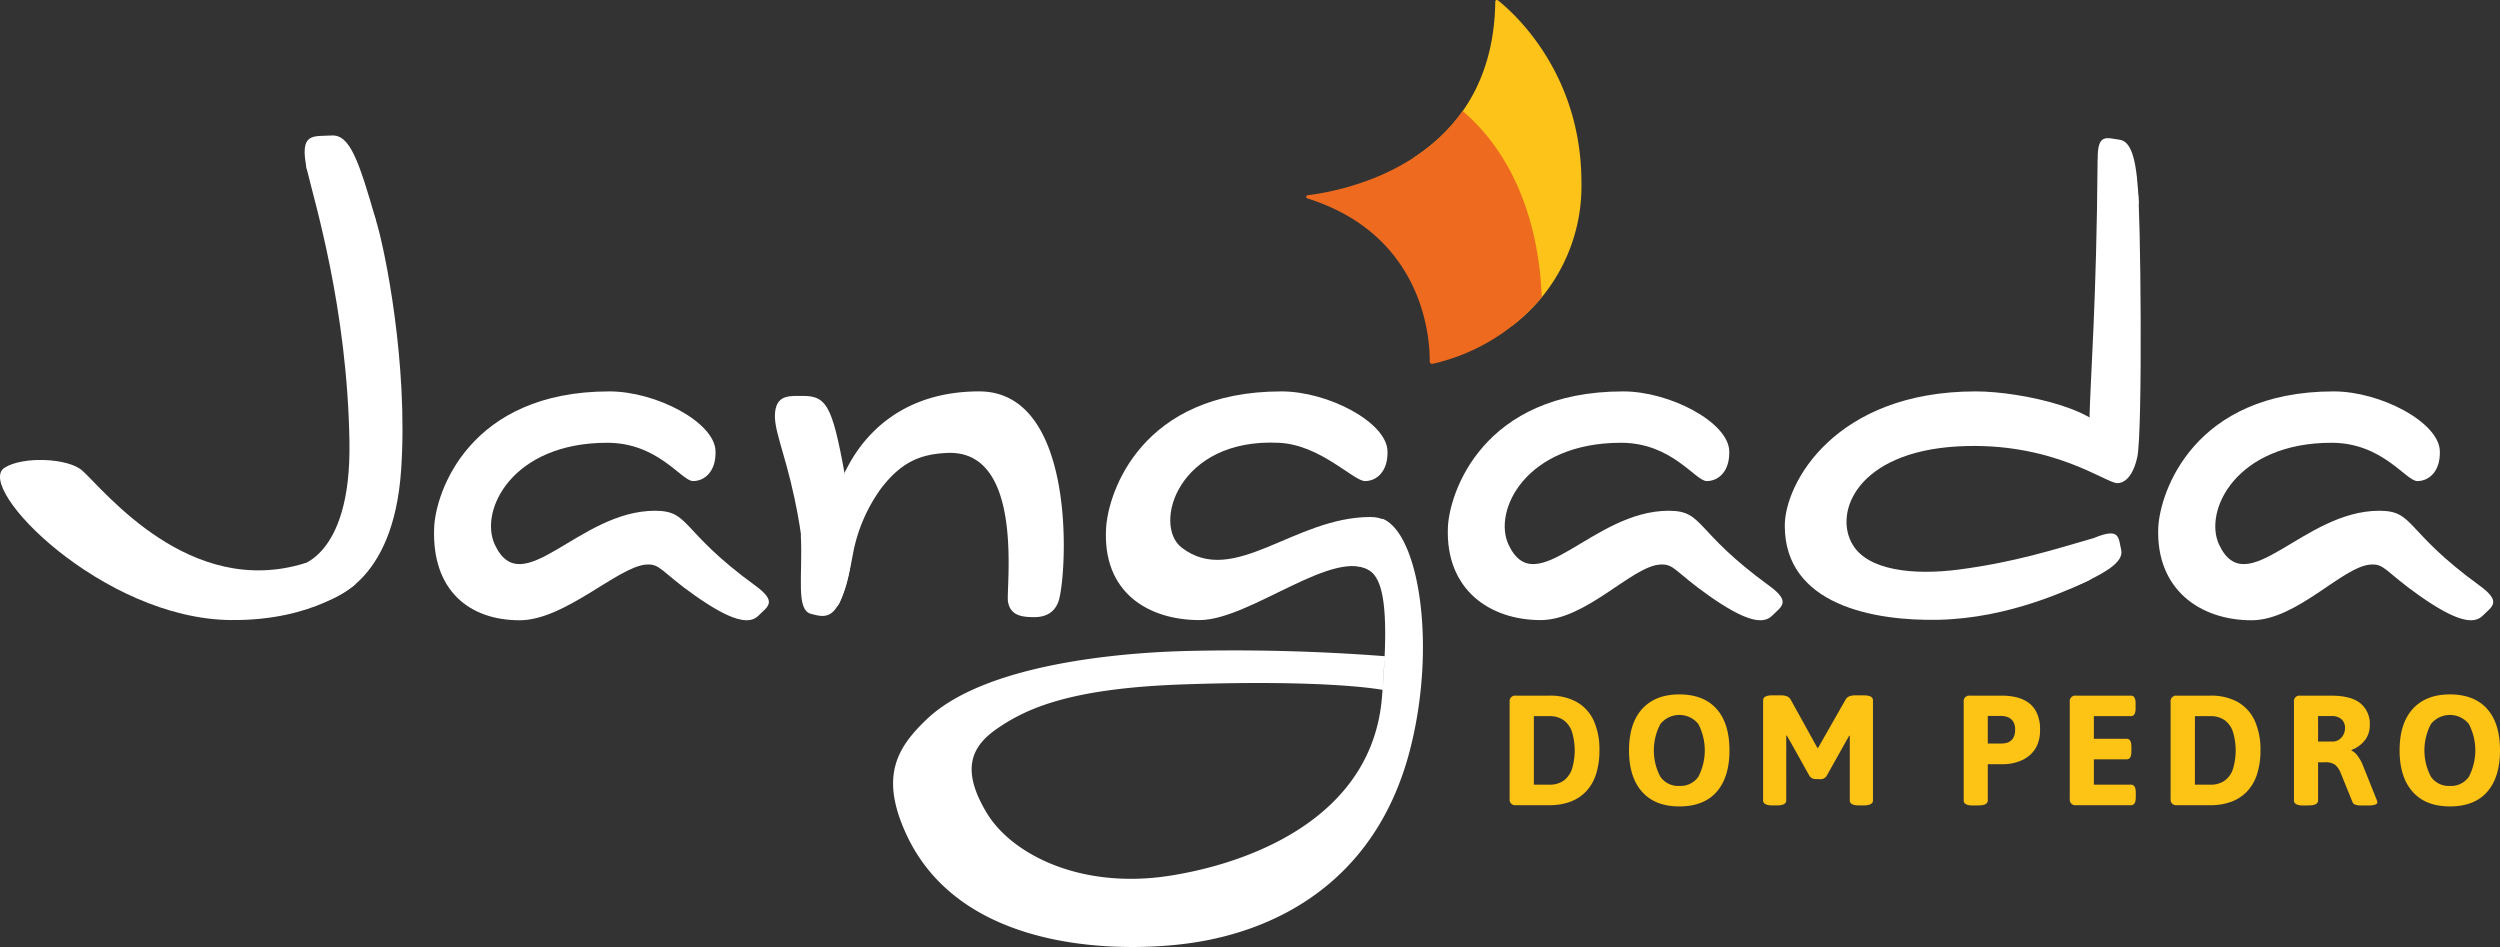 <?xml version="1.0"?>
<svg xmlns="http://www.w3.org/2000/svg" viewBox="0 0 568.47 215.34">
  <rect x="0" y="0" width="568.47" height="215.34" fill="#333333" stroke="none"/>
  <defs>
    <style>.cls-1{fill:#fdc315;}.cls-2{fill:#fdc319;}.cls-3{fill:#ed6a1e;}.cls-4,.cls-5{fill:#fff;}.cls-4{fill-rule:evenodd;}</style>
  </defs>
  <g id="Camada_2" data-name="Camada 2">
    <g id="Layer_1" data-name="Layer 1">
      <path class="cls-1" d="M344.69,183.09a1.26,1.26,0,0,1-1.42-1.42V159.61a1.26,1.26,0,0,1,1.42-1.43h7.62a12.45,12.45,0,0,1,6.21,1.44,9.37,9.37,0,0,1,3.86,4.22,15.92,15.92,0,0,1,1.31,6.8,17.28,17.28,0,0,1-.75,5.33,10.26,10.26,0,0,1-2.2,3.9,9.38,9.38,0,0,1-3.58,2.4,13.29,13.29,0,0,1-4.85.82Zm4.09-4.66h3.53a5.51,5.51,0,0,0,3.2-.89,5.35,5.35,0,0,0,1.92-2.63,14.56,14.56,0,0,0,0-8.54,5.38,5.38,0,0,0-1.92-2.64,5.51,5.51,0,0,0-3.2-.89h-3.53Z"/>
      <path class="cls-1" d="M381.87,183.37c-3.65,0-6.47-1.09-8.45-3.29s-3-5.34-3-9.44,1-7.26,3-9.45,4.8-3.29,8.45-3.29,6.49,1.1,8.45,3.29,2.94,5.34,2.94,9.45-1,7.25-2.94,9.44S385.55,183.37,381.87,183.37Zm0-4.66a4.93,4.93,0,0,0,4.31-2.08,13,13,0,0,0,0-12,5.55,5.55,0,0,0-8.63,0,12.84,12.84,0,0,0,0,12A4.94,4.94,0,0,0,381.87,178.71Z"/>
      <path class="cls-1" d="M412.89,177.15a1.67,1.67,0,0,1-1.42-.68l-4.37-7.83c-.15-.23-.28-.46-.41-.69s-.26-.46-.38-.69l-.14,0V182q0,1.14-2.13,1.14h-1q-2.13,0-2.13-1.14V159.25q0-1.14,2.13-1.14h1.89a3.82,3.82,0,0,1,1.37.22,1.56,1.56,0,0,1,.87.74L413,169.6a1.46,1.46,0,0,0,.17.29.92.92,0,0,1,.18.32,1.91,1.91,0,0,1,.16-.32,2.09,2.09,0,0,0,.16-.29l6-10.53a1.56,1.56,0,0,1,.87-.74,3.79,3.79,0,0,1,1.37-.22h1.85q2.13,0,2.13,1.14V182q0,1.14-2.13,1.14h-1c-1.43,0-2.14-.38-2.14-1.14V167.29l-.14,0c-.12.23-.25.47-.38.69s-.26.46-.4.69l-4.38,7.83a1.67,1.67,0,0,1-1.42.68Z"/>
      <path class="cls-1" d="M448.65,183.16q-2.13,0-2.13-1.14V159.61a1.26,1.26,0,0,1,1.42-1.43h7.47a14.57,14.57,0,0,1,2.63.27,8.67,8.67,0,0,1,2.8,1.05,6,6,0,0,1,2.18,2.35,8.59,8.59,0,0,1,.86,4.13,8.37,8.37,0,0,1-.64,3.45,6.58,6.58,0,0,1-1.66,2.26,7.39,7.39,0,0,1-2.13,1.31,10.29,10.29,0,0,1-2.12.61,11.5,11.5,0,0,1-1.56.16H452V182q0,1.14-2.13,1.14ZM452,169.07h3.17a5,5,0,0,0,1-.12,2.67,2.67,0,0,0,1-.47,2.31,2.31,0,0,0,.75-.94,3.65,3.65,0,0,0,.29-1.56,3.28,3.28,0,0,0-.5-2,2.58,2.58,0,0,0-1.21-.93,4.39,4.39,0,0,0-1.39-.25H452Z"/>
      <path class="cls-1" d="M472.06,183.09a1.26,1.26,0,0,1-1.42-1.42V159.61a1.26,1.26,0,0,1,1.42-1.43h12.49c.71,0,1.06.6,1.06,1.78v1.11c0,1.18-.35,1.77-1.06,1.77h-8.43V168h7.47c.71,0,1.06.6,1.06,1.78v1.11c0,1.18-.35,1.77-1.06,1.77h-7.47v5.77h8.46c.71,0,1.07.59,1.07,1.78v1.1c0,1.19-.36,1.78-1.07,1.78Z"/>
      <path class="cls-1" d="M495,183.09a1.26,1.26,0,0,1-1.43-1.42V159.61a1.27,1.27,0,0,1,1.43-1.43h7.61a12.45,12.45,0,0,1,6.21,1.44,9.37,9.37,0,0,1,3.86,4.22,15.77,15.77,0,0,1,1.32,6.8,17.28,17.28,0,0,1-.75,5.33,10.27,10.27,0,0,1-2.21,3.9,9.35,9.35,0,0,1-3.57,2.4,13.31,13.31,0,0,1-4.86.82Zm4.09-4.66h3.52a5.49,5.49,0,0,0,3.2-.89,5.23,5.23,0,0,0,1.92-2.63,14.56,14.56,0,0,0,0-8.54,5.26,5.26,0,0,0-1.92-2.64,5.49,5.49,0,0,0-3.2-.89H499.1Z"/>
      <path class="cls-1" d="M523.75,183.16q-2.13,0-2.13-1.14V159.61a1.26,1.26,0,0,1,1.42-1.43H530c3.08,0,5.33.59,6.74,1.75a6,6,0,0,1,2.12,4.94,5.44,5.44,0,0,1-1.16,3.51,6.94,6.94,0,0,1-3,2.15v.14a3.39,3.39,0,0,1,1.38,1.19,9.1,9.1,0,0,1,1.18,2.09l3.13,7.82a2.19,2.19,0,0,1,.18.68c0,.47-.72.71-2.14.71H537a4.7,4.7,0,0,1-1.33-.16,1,1,0,0,1-.73-.59l-2.81-6.93a4.81,4.81,0,0,0-1.19-1.61,4,4,0,0,0-2.41-.53H527.1V182c0,.76-.71,1.14-2.14,1.14Zm3.35-14.55h3.38a2.47,2.47,0,0,0,1.37-.41,3,3,0,0,0,1-1.1,3.23,3.23,0,0,0,.38-1.55,2.57,2.57,0,0,0-.8-2,3.18,3.18,0,0,0-2.19-.73H527.1Z"/>
      <path class="cls-1" d="M557.09,183.37c-3.65,0-6.47-1.09-8.45-3.29s-3-5.34-3-9.44,1-7.26,3-9.45,4.8-3.29,8.45-3.29,6.49,1.1,8.45,3.29,2.93,5.34,2.93,9.45-1,7.25-2.93,9.44S560.77,183.37,557.09,183.37Zm0-4.66a4.9,4.9,0,0,0,4.3-2.08,13,13,0,0,0,0-12,5.54,5.54,0,0,0-8.62,0,12.84,12.84,0,0,0,0,12A4.94,4.94,0,0,0,557.09,178.71Z"/>
      <path class="cls-2" d="M343.84,74.08A39.83,39.83,0,0,0,359.6,41.54c0-25.25-15.76-38.91-19-41.47a.38.38,0,0,0-.52.08.4.4,0,0,0-.07.21c-.23,18.42-8.87,29.19-18.49,35.47Z"/>
      <path class="cls-3" d="M332.58,25.23c-10.54,15-29.29,18.44-35.25,19.16a.37.37,0,0,0-.31.42.34.34,0,0,0,.25.3c27,8.51,27.89,32.75,27.83,37.08a.53.53,0,0,0,.51.54l.13,0a45.33,45.33,0,0,0,24.82-15.13C350.27,58,347.7,38.19,332.58,25.23Z"/>
      <path class="cls-4" d="M138.57,89c10.63,0,23.91,7,24.13,13.54.16,4.67-2.49,6.85-5.11,6.85s-7.89-8.71-19.52-8.71c-21.65,0-29.15,15.42-25.57,23.13,6.22,13.4,19.08-7.67,36.42-7.67,8.11,0,5.59,4.49,22.8,17,5.16,3.76,2.83,4.76.71,6.88s-6.3,1.08-14.25-4.49-8-7.42-11.3-7.15c-6.37.5-18.45,12.66-28.71,12.66-11.53,0-20-6.86-19.45-21C99,112,106.66,89,138.57,89Z"/>
      <path class="cls-4" d="M369.09,89c10.62,0,23.9,7,24.12,13.54.16,4.67-2.49,6.85-5.11,6.85s-7.88-8.71-19.51-8.71c-21.65,0-29.16,15.42-25.58,23.13,6.22,13.4,19.08-7.67,36.42-7.67,8.11,0,5.59,4.49,22.8,17,5.17,3.76,2.83,4.76.71,6.88s-6.3,1.08-14.24-4.49-8-7.42-11.31-7.15C371,128.86,360.6,141,350.34,141c-11.54,0-21.63-6.86-21.11-21C329.53,112,337.18,89,369.09,89Z"/>
      <path class="cls-4" d="M530.66,89c10.63,0,23.91,7,24.13,13.54.16,4.67-2.49,6.85-5.11,6.85s-7.89-8.71-19.52-8.71c-21.65,0-29.15,15.42-25.58,23.13,6.23,13.4,19.09-7.67,36.43-7.67,8.11,0,5.58,4.49,22.8,17,5.16,3.76,2.83,4.76.71,6.88s-6.3,1.08-14.25-4.49-8-7.42-11.3-7.15c-6.37.5-16.69,12.66-27,12.66-11.54,0-21.73-6.86-21.21-21C491.1,112,498.75,89,530.66,89Z"/>
      <path class="cls-4" d="M308.76,128.75c5.48.62,7.42,6.5,5.48,29.82C312,185.88,284.47,196.24,266,199.13c-20.32,3.18-36-4.92-41.63-14.29-5.78-9.61-3.7-14.89,2.13-19,6.87-4.79,16.86-9.34,42.66-10.22,33.28-1.15,45.22,1.25,45.22,1.25l.48-7.66a448.06,448.06,0,0,0-45.92-1.16c-7.68.25-43.63,1.56-58.23,15.52-6.64,6.35-10.72,12.84-4.69,26,12.12,26.47,46.93,27,62.86,25.11,21.49-2.55,44.09-14.44,51.75-44.23,6.11-23.76,2-49.13-6.21-52.47C314.41,118,305.05,128.34,308.76,128.75Z"/>
      <path class="cls-4" d="M291.38,89c10.62,0,23.9,7,24.12,13.54.16,4.67-2.49,6.85-5.11,6.85s-10.08-8.22-19.51-8.7c-23.06-1.18-28.91,18.73-22.13,23.87,11.85,9,25.53-7,42.87-7,10.32,0,5.41,16.33.19,12.44-8-6-27.51,11-39.05,11s-22.15-6.17-21.24-21C252,112,259.46,89,291.38,89Z"/>
      <path class="cls-4" d="M449.25,89c10.62,0,29.92,4.43,30.14,11,.16,4.67,4.67,9.86,2.05,9.86s-14.75-9.51-36.16-8.36c-23,1.25-28.41,15.06-24,22.36,3.48,5.84,13.72,7,24.15,5.65,12.69-1.68,21.37-4.47,31.14-7.3,7.07-2,1.32,8.47-1.73,9.84-4.11,1.85-17.8,8.53-34,8.88-14.71.32-35-3.33-35-21.38C405.82,109.82,417.34,89,449.25,89Z"/>
      <path class="cls-4" d="M476.52,122.18c5.55-2.22,5.18.11,5.81,2.84s-3.3,5.29-11.65,8.85"/>
      <path class="cls-4" d="M477,36.45c-.14-6.28,2-5.06,4.94-4.68s4,5.2,4.41,14.73"/>
      <path class="cls-4" d="M481.44,109.83s3.11.49,4.54-5.82c1.31-5.78.74-58.34.12-60.45,0,0-9.13-7.92-9.13-7.22C476.73,68.7,475.33,86,475.13,95,474.9,105.49,481.44,109.83,481.44,109.83Z"/>
      <path class="cls-4" d="M176.26,93.58c.49-3.94,3.5-3.54,6.44-3.55,5.72,0,6.76,3,10,21.18,2.76,15.59-.49,22.88-1.77,25.83-.79,1.84-4.73,2.85-6.84.51-2.24-2.5.4-6.23-3.44-24.3C178.29,102.26,175.78,97.45,176.26,93.58Z"/>
      <path class="cls-4" d="M194,125.7A36.76,36.76,0,0,1,200.39,111c4.63-6,8.92-7.7,14.82-8,18-1,13.46,30.94,14,33.87.57,3.14,3.2,3.46,6,3.46s5.05-1.26,5.74-4.54C242.84,127,244,89,222.66,89,199,89,192.59,107.06,192,107.5l-.5,6.57.81,12.3Z"/>
      <path class="cls-4" d="M194,125.7c-2.84,16-5.91,14.8-9.52,13.91s-1.9-8.57-2.39-18"/>
      <path class="cls-5" d="M67.4,128.79s12.49-1.54,12.06-28.22C79,70,71.37,45.4,69.81,38.63c-1.06-4.6,1.54-3.11,5.8-3.19,2.58,0,8,8.69,9.87,14.62,2,6.34,7.39,32.66,5.73,56.84C89.4,133.16,75,136.23,73.38,137s-7.76-3.21-7.76-3.21Z"/>
      <path class="cls-4" d="M1.06,106.34c4.16-2.63,14.46-2.21,17.68.69,5,4.5,24.42,29.24,50.7,21l11.41,4.78s-9.16,8.38-28.37,8.18C23.38,140.75-6,110.79,1.06,106.34Z"/>
      <path class="cls-4" d="M69.81,38.63c-1.88-8.68,1.43-7.56,5.59-7.82s6.19,5.74,10.08,19.25"/>
    </g>
  </g>
</svg>
